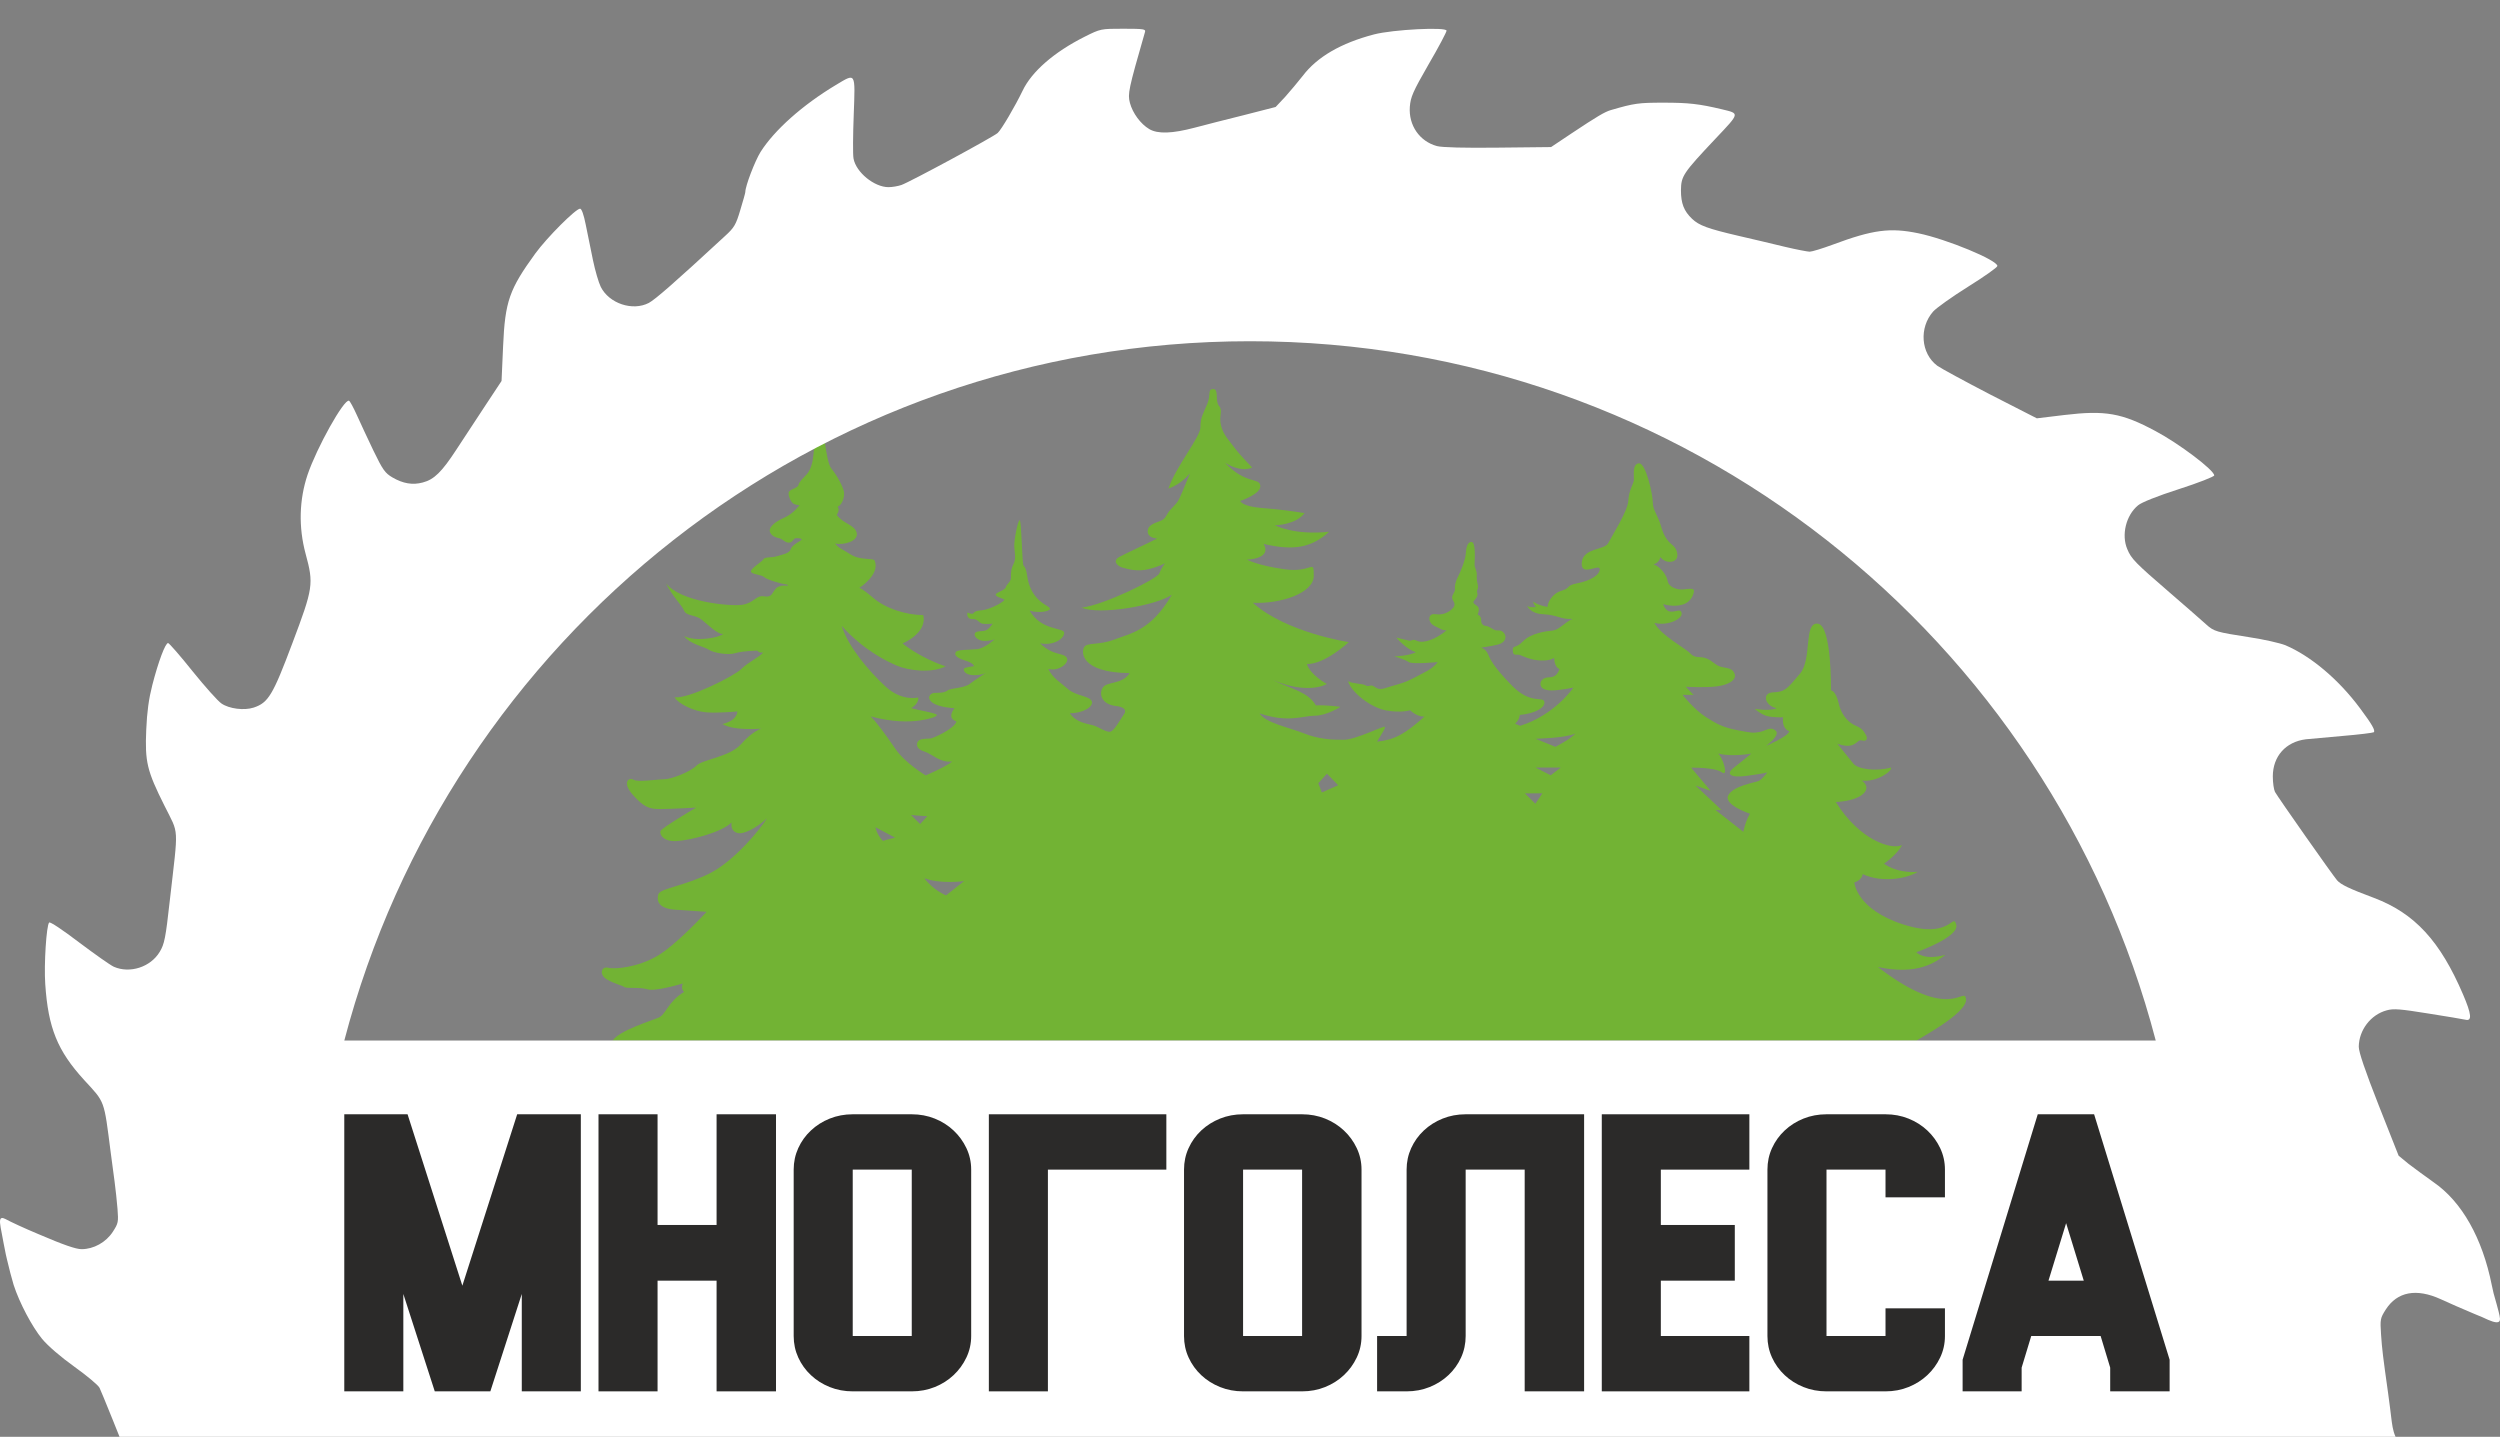 <svg width="87" height="50" viewBox="0 0 87 50" fill="none" xmlns="http://www.w3.org/2000/svg">
<rect x="0" y="0" width="87" height="50" fill="#808080" stroke="none"/>
<g clip-path="url(#clip0_222_250)">
<path fill-rule="evenodd" clip-rule="evenodd" d="M68.418 34.77C68.357 34.28 67.914 35.624 65.35 33.652C66.742 33.948 67.348 33.488 67.705 33.228C66.935 33.442 66.69 33.136 66.69 33.136C66.69 33.136 68.199 32.609 68.077 32.175C67.954 31.741 67.898 32.702 66.247 32.175C64.596 31.649 64.53 30.709 64.53 30.709C64.53 30.709 64.8 30.633 64.82 30.418C65.529 30.75 66.42 30.551 66.736 30.341C65.962 30.392 65.564 30.055 65.564 30.055C65.564 30.055 66.013 29.754 66.191 29.406C65.85 29.59 64.713 29.253 63.888 27.91C64.825 27.864 65.192 27.445 64.79 27.164C65.294 27.23 65.86 26.837 65.809 26.709C65.32 26.852 64.662 26.776 64.499 26.576C64.336 26.377 63.938 25.881 63.938 25.881C63.938 25.881 64.265 26.009 64.463 25.927C64.662 25.846 64.672 25.728 64.8 25.769C64.932 25.81 65.019 25.728 64.932 25.575C64.846 25.422 64.79 25.345 64.586 25.258C64.382 25.171 64.097 24.952 63.989 24.487C63.882 24.022 63.719 24.027 63.719 24.027C63.719 24.027 63.75 21.754 63.256 21.703C62.756 21.651 63.072 22.944 62.634 23.45C62.201 23.955 62.135 24.078 61.712 24.093C61.288 24.109 61.426 24.569 61.824 24.645C61.614 24.763 61.064 24.666 61.064 24.666C61.064 24.666 61.253 24.844 61.467 24.911C61.686 24.977 62.053 24.962 62.053 24.962C62.053 24.962 61.981 25.34 62.267 25.447C62.231 25.631 61.457 25.958 61.457 25.958C61.457 25.958 61.971 25.585 61.793 25.427C61.609 25.268 61.482 25.422 61.237 25.473C60.993 25.519 60.932 25.498 60.463 25.411C59.994 25.319 59.775 25.217 59.362 24.952C58.949 24.686 58.552 24.18 58.552 24.18L58.939 24.185L58.664 23.899C58.664 23.899 59.347 23.94 59.76 23.884C60.172 23.828 60.438 23.654 60.366 23.455C60.3 23.256 60.137 23.261 59.912 23.21C59.688 23.159 59.617 23.005 59.383 22.913C59.148 22.821 58.995 22.929 58.822 22.74C58.649 22.551 57.808 22.121 57.573 21.677C58.053 21.794 58.547 21.534 58.521 21.345C58.496 21.156 58.328 21.304 58.134 21.284C57.94 21.263 57.879 21.023 57.879 21.023C57.879 21.023 58.23 21.141 58.562 21.038C58.893 20.936 58.97 20.594 58.944 20.533C58.914 20.471 58.801 20.487 58.577 20.512C58.348 20.533 58.067 20.425 58.032 20.211C57.996 19.996 57.767 19.715 57.548 19.639C57.767 19.572 57.777 19.383 57.777 19.383C57.777 19.383 57.925 19.603 58.195 19.542C58.465 19.48 58.389 19.133 58.23 18.995C58.073 18.862 57.92 18.724 57.808 18.326C57.696 17.922 57.517 17.759 57.517 17.483C57.517 17.207 57.278 16.103 57.033 16.124C56.788 16.144 56.87 16.594 56.86 16.706C56.855 16.819 56.681 17.064 56.666 17.422C56.651 17.779 56.095 18.648 55.968 18.898C55.841 19.153 55.091 19.056 55.045 19.577C55 20.098 55.672 19.593 55.672 19.807C55.672 20.022 55.316 20.216 54.893 20.298C54.47 20.379 54.678 20.461 54.342 20.558C54.006 20.655 53.858 20.977 53.853 21.12C53.522 21.069 53.348 20.936 53.348 20.936C53.348 20.936 53.379 21.049 53.45 21.125C53.196 21.151 53.145 21.079 53.145 21.079C53.145 21.079 53.236 21.355 53.715 21.376C54.194 21.396 54.347 21.575 54.73 21.534C54.434 21.667 54.266 21.917 54.036 21.943C53.807 21.963 53.272 22.035 53.002 22.316C52.732 22.596 52.64 22.428 52.645 22.643C52.65 22.857 52.788 22.75 52.9 22.796C53.017 22.842 53.267 22.97 53.613 22.985C53.96 23 54.087 22.893 54.087 22.893C54.087 22.893 54.077 23.21 54.271 23.281C54.179 23.537 54.047 23.567 53.889 23.572C53.731 23.577 53.603 23.669 53.608 23.807C53.613 23.945 53.741 24.027 54.001 24.027C54.266 24.027 54.755 23.93 54.755 23.93C54.755 23.93 54.098 24.89 52.9 25.258L52.727 25.187C52.727 25.187 52.89 25.033 52.885 24.88C53.435 24.834 53.797 24.609 53.741 24.415C53.685 24.221 53.267 24.528 52.609 23.853C51.952 23.184 51.85 22.918 51.779 22.755C51.707 22.591 51.544 22.535 51.544 22.535C51.544 22.535 51.881 22.494 52.136 22.428C52.39 22.361 52.441 22.167 52.35 22.045C52.258 21.922 52.181 21.938 52.079 21.938C51.977 21.938 51.85 21.8 51.718 21.784C51.59 21.774 51.539 21.687 51.544 21.575C51.549 21.462 51.463 21.396 51.432 21.401C51.402 21.406 51.534 21.181 51.407 21.09C51.279 20.997 51.274 20.987 51.274 20.946C51.279 20.9 51.453 20.778 51.412 20.645C51.371 20.512 51.458 20.517 51.432 20.374C51.407 20.236 51.381 20.185 51.392 20.017C51.402 19.848 51.31 19.776 51.315 19.628C51.32 19.48 51.361 18.883 51.218 18.862C51.075 18.842 51.02 19.051 51.009 19.266C50.999 19.48 50.816 19.93 50.729 20.088C50.647 20.241 50.617 20.415 50.632 20.502C50.653 20.584 50.52 20.701 50.535 20.808C50.551 20.916 50.617 20.931 50.617 21.044C50.617 21.156 50.408 21.33 50.194 21.37C49.98 21.411 49.868 21.325 49.781 21.416C49.694 21.508 49.75 21.703 49.924 21.784C50.102 21.866 50.209 21.953 50.347 21.932C49.944 22.265 49.526 22.397 49.322 22.305C49.118 22.208 49.169 22.326 49.017 22.29C48.864 22.254 48.589 22.188 48.589 22.188C48.589 22.188 48.955 22.612 49.271 22.694C49.057 22.826 48.517 22.842 48.517 22.842C48.517 22.842 48.904 22.949 49.017 23.036C49.124 23.128 50.031 23.041 50.031 23.041C50.031 23.041 49.914 23.215 49.648 23.358C49.383 23.501 49.144 23.628 48.955 23.71C48.767 23.792 48.471 23.858 48.196 23.95C47.921 24.042 47.844 23.874 47.748 23.858C47.651 23.843 47.615 23.91 47.518 23.848C47.426 23.787 47.085 23.802 46.912 23.705C47.034 24.104 47.707 24.625 48.232 24.722C48.762 24.819 49.073 24.717 49.073 24.717C49.073 24.717 49.307 24.952 49.572 24.936C48.899 25.539 48.543 25.744 47.921 25.81C48.12 25.468 48.217 25.345 48.191 25.294C48.166 25.243 47.187 25.738 46.774 25.744C46.361 25.749 45.877 25.723 45.373 25.519C44.868 25.319 44.032 25.156 43.834 24.824C44.812 25.166 45.358 24.906 45.76 24.906C46.163 24.906 46.647 24.599 46.647 24.599C46.647 24.599 46.168 24.528 45.791 24.548C45.531 24.078 44.919 23.971 44.292 23.664C45.556 24.195 46.173 23.802 46.173 23.802C46.173 23.802 45.597 23.491 45.48 23.107C46.107 23.123 46.937 22.346 46.937 22.346C46.937 22.346 44.761 22.019 43.599 20.977C44.547 21.023 45.719 20.65 45.719 20.037C45.719 19.419 45.673 19.945 44.715 19.812C43.757 19.68 43.395 19.475 43.395 19.475C43.395 19.475 44.277 19.455 43.976 18.928C45.047 19.184 45.663 19.041 46.254 18.505C45.036 18.637 44.369 18.28 44.369 18.28C44.369 18.28 45.093 18.27 45.398 17.856C44.909 17.779 44.593 17.733 43.9 17.677C43.207 17.621 43.161 17.432 43.161 17.432C43.161 17.432 43.895 17.192 43.859 16.9C43.824 16.609 43.355 16.87 42.636 16.108C43.253 16.476 43.574 16.267 43.574 16.267C43.574 16.267 43.181 15.873 42.977 15.603C42.779 15.332 42.56 15.128 42.488 14.79C42.412 14.453 42.57 14.3 42.422 14.126C42.274 13.953 42.427 13.539 42.223 13.539C42.014 13.539 42.147 13.733 42.014 14.055C41.882 14.377 41.77 14.53 41.775 14.867C41.78 15.204 40.939 16.201 40.659 17.003C41.128 16.844 41.413 16.466 41.413 16.466C41.413 16.466 41.148 17.125 41.036 17.36C40.924 17.595 40.725 17.687 40.608 17.912C40.49 18.137 40.389 18.111 40.185 18.203C39.981 18.295 39.945 18.387 39.94 18.484C39.935 18.581 39.996 18.724 40.271 18.739C39.843 18.959 39.166 19.261 38.941 19.388C38.712 19.516 38.87 19.7 39.074 19.756C39.278 19.812 39.594 19.899 39.971 19.807C40.348 19.715 40.547 19.598 40.547 19.598C40.547 19.598 40.419 19.751 40.348 19.95C40.276 20.149 38.401 21.059 37.642 21.146C38.258 21.416 40.256 21.069 40.781 20.696C40.062 21.938 39.359 22.035 38.799 22.249C38.238 22.464 37.861 22.351 37.739 22.505C37.616 22.663 37.581 23.409 39.313 23.424C39.059 23.828 38.518 23.705 38.376 23.93C38.233 24.155 38.34 24.512 38.834 24.569C39.324 24.625 39.104 24.87 39.104 24.87C38.946 25.115 38.783 25.401 38.656 25.457C38.523 25.514 38.218 25.284 38.029 25.238C37.84 25.187 37.438 25.141 37.229 24.819C37.672 24.829 38.065 24.594 37.993 24.405C37.922 24.216 37.438 24.221 37.168 23.981C36.898 23.741 36.628 23.598 36.48 23.276C36.831 23.383 37.234 23.067 37.122 22.888C37.005 22.704 36.643 22.831 36.194 22.387C36.75 22.494 37.091 22.142 37.025 21.994C36.959 21.846 36.21 21.922 35.833 21.248C36.108 21.345 36.536 21.284 36.536 21.186C36.541 21.09 36.179 21.033 35.924 20.589C35.675 20.144 35.802 19.874 35.613 19.674C35.568 19.552 35.547 18.096 35.486 18.101C35.42 18.106 35.282 18.811 35.297 19.031C35.313 19.25 35.364 19.445 35.272 19.623C35.18 19.802 35.18 19.955 35.18 20.104C35.185 20.247 35.027 20.328 35.002 20.436C34.976 20.543 34.645 20.619 34.65 20.696C34.655 20.773 34.88 20.819 34.946 20.86C35.012 20.9 34.487 21.212 34.156 21.238C33.825 21.263 33.921 21.37 33.814 21.36C33.712 21.355 33.682 21.299 33.667 21.325C33.651 21.35 33.641 21.554 33.845 21.544C34.049 21.534 34.054 21.692 34.212 21.708C34.375 21.723 34.543 21.703 34.543 21.703C34.543 21.703 34.411 21.912 34.288 21.943C34.166 21.978 33.952 21.948 33.921 22.05C33.886 22.152 34.044 22.3 34.248 22.305C34.452 22.31 34.614 22.249 34.614 22.249C34.614 22.249 34.263 22.566 33.998 22.591C33.733 22.617 33.34 22.602 33.269 22.683C33.198 22.765 33.254 22.888 33.57 22.98C33.886 23.072 33.896 23.184 33.896 23.184C33.896 23.184 33.565 23.215 33.544 23.276C33.519 23.342 33.595 23.491 33.886 23.496C34.176 23.501 34.309 23.414 34.309 23.414C34.309 23.414 33.952 23.644 33.743 23.802C33.529 23.96 33.091 23.935 32.968 24.032C32.846 24.129 32.612 24.104 32.5 24.114C32.387 24.124 32.219 24.277 32.449 24.451C32.678 24.625 33.218 24.645 33.218 24.645C33.218 24.645 32.923 24.982 33.284 25.105C33.218 25.365 32.484 25.682 32.393 25.698C32.301 25.713 32.097 25.692 31.99 25.759C31.883 25.825 31.837 26.05 32.153 26.147C32.474 26.249 32.688 26.546 33.137 26.5C32.933 26.678 32.214 26.985 32.214 26.985C32.214 26.985 31.496 26.556 31.159 26.06C30.823 25.57 30.497 25.12 30.298 24.931C31.062 25.136 31.633 25.125 32.005 25.074C32.372 25.018 32.602 24.942 32.602 24.88C32.602 24.814 31.822 24.691 31.71 24.64C32 24.477 31.954 24.272 31.954 24.272C31.954 24.272 31.389 24.425 30.808 23.884C30.221 23.337 29.523 22.515 29.289 21.779C30.048 22.622 30.864 23.021 31.236 23.174C31.608 23.327 32.403 23.445 32.907 23.189C31.995 22.883 31.409 22.392 31.409 22.392C31.409 22.392 32.28 22.035 32.128 21.406C31.521 21.401 30.808 21.171 30.385 20.803C29.962 20.441 29.901 20.461 29.901 20.461C29.901 20.461 30.645 19.991 30.436 19.506C30.39 19.409 29.941 19.511 29.605 19.296C29.268 19.082 29.207 19.092 29.06 18.913C29.36 18.98 29.88 18.837 29.814 18.545C29.742 18.254 29.325 18.224 29.121 17.917C29.197 17.794 29.202 17.707 29.151 17.636C29.314 17.564 29.396 17.284 29.37 17.12C29.345 16.957 29.141 16.558 28.932 16.308C28.723 16.057 28.657 14.647 28.56 14.658C28.463 14.663 28.56 15 28.458 15.179C28.356 15.363 28.326 15.618 28.305 15.848C28.285 16.078 28.214 16.343 28.086 16.492C27.954 16.64 27.806 16.767 27.785 16.88C27.765 16.992 27.444 17.028 27.444 17.156C27.439 17.284 27.515 17.442 27.587 17.508C27.658 17.575 27.821 17.58 27.821 17.58C27.821 17.58 27.622 17.871 27.286 18.019C26.945 18.167 26.802 18.331 26.787 18.438C26.771 18.54 26.873 18.678 27.072 18.719C27.271 18.76 27.286 18.872 27.439 18.883C27.592 18.898 27.592 18.729 27.704 18.729C27.816 18.729 27.898 18.739 27.898 18.775C27.903 18.811 27.566 18.949 27.52 19.107C27.475 19.266 27.204 19.302 27.031 19.358C26.858 19.414 26.613 19.373 26.567 19.46C26.522 19.552 26.145 19.761 26.134 19.879C26.124 19.991 26.501 19.991 26.593 20.083C26.685 20.175 27.235 20.328 27.327 20.333C27.419 20.338 27.419 20.364 27.419 20.379C27.419 20.395 27.133 20.323 26.991 20.492C26.848 20.655 26.868 20.798 26.583 20.752C26.302 20.706 26.241 20.992 25.813 21.049C25.385 21.105 23.663 20.941 23.178 20.298C23.403 20.768 23.729 21.054 23.805 21.248C23.882 21.442 24.198 21.391 24.412 21.559C24.626 21.733 25.003 22.106 25.171 22.055C25.049 22.188 24.228 22.346 23.81 22.137C24.009 22.418 24.529 22.51 24.672 22.612C24.814 22.714 25.334 22.811 25.594 22.729C25.849 22.648 26.354 22.643 26.354 22.643C26.354 22.643 26.415 22.735 26.552 22.704C26.496 22.831 26.053 23.026 25.798 23.281C25.543 23.531 23.968 24.323 23.474 24.267C23.617 24.502 24.152 24.752 24.565 24.788C24.977 24.824 25.66 24.758 25.66 24.758C25.66 24.758 25.676 25.069 25.141 25.197C25.558 25.447 26.501 25.355 26.501 25.355C26.501 25.355 26.19 25.437 25.793 25.892C25.395 26.346 24.453 26.423 24.238 26.643C24.024 26.862 23.357 27.118 23.117 27.118C22.878 27.118 22.19 27.23 22.042 27.133C21.889 27.036 21.634 27.225 22.022 27.659C22.409 28.093 22.592 28.155 22.97 28.155C23.347 28.155 24.223 28.104 24.223 28.104C24.223 28.104 23.02 28.814 22.985 28.921C22.949 29.028 23.072 29.304 23.566 29.268C24.06 29.233 25.105 28.967 25.456 28.625C25.421 28.916 25.609 28.993 25.742 28.998C25.88 29.003 26.277 28.865 26.69 28.477C26.476 28.834 25.589 29.922 24.748 30.367C23.907 30.811 22.98 30.913 22.913 31.113C22.847 31.317 22.878 31.619 23.51 31.659C24.142 31.7 24.59 31.731 24.59 31.731C24.59 31.731 23.54 32.88 22.863 33.274C22.185 33.662 21.405 33.739 21.166 33.677C20.926 33.616 20.829 33.917 21.125 34.086C21.42 34.255 21.629 34.28 21.721 34.346C21.813 34.413 22.251 34.341 22.531 34.428C22.812 34.515 23.765 34.224 23.765 34.224C23.765 34.224 23.673 34.387 23.805 34.52C23.24 34.862 23.173 35.307 22.919 35.414C22.664 35.522 21.558 35.859 21.318 36.211H66.701C66.69 36.191 68.474 35.266 68.418 34.77ZM30.726 29.263C30.507 29.044 30.466 28.788 30.466 28.788L31.149 29.151C31.149 29.151 30.92 29.202 30.726 29.263ZM31.704 28.364L32.27 28.405L32.02 28.676L31.704 28.364ZM32.923 31.159C32.923 31.159 32.479 30.985 32.168 30.561C32.724 30.776 33.549 30.663 33.549 30.663L32.923 31.159ZM46 27.578L45.877 27.256L46.178 26.924L46.57 27.327L46 27.578ZM53.43 27.971L53.068 27.608H53.675L53.43 27.971ZM53.965 26.98L53.43 26.709H54.317L53.965 26.98ZM54.128 25.989L53.435 25.708C53.435 25.708 54.505 25.687 54.826 25.524C54.648 25.728 54.128 25.989 54.128 25.989ZM61.197 27.179C61.064 27.235 60.31 27.348 60.142 27.68C59.974 28.012 60.901 28.318 60.901 28.318C60.748 28.548 60.667 28.947 60.667 28.947L59.698 28.186H59.907L59.005 27.337L59.53 27.521L58.852 26.714C58.852 26.714 59.678 26.699 59.923 26.878C60.162 27.051 59.963 26.367 59.79 26.224C60.295 26.351 60.947 26.224 60.947 26.224C60.947 26.224 60.565 26.54 60.32 26.73C60.081 26.919 60.172 27.082 60.784 27C61.395 26.919 61.502 26.878 61.502 26.878C61.502 26.878 61.329 27.123 61.197 27.179Z" fill="#72B334"/>
<path fill-rule="evenodd" clip-rule="evenodd" d="M23.652 41.291C23.589 41.355 23.567 42.008 23.567 43.969C23.567 45.404 23.596 46.611 23.624 46.661C23.674 46.725 23.901 46.746 24.532 46.732L25.377 46.711V43.976V41.241L24.561 41.219C23.986 41.205 23.716 41.227 23.653 41.291L23.652 41.291Z" fill="black"/>
<path fill-rule="evenodd" clip-rule="evenodd" d="M35.429 41.291C35.365 41.355 35.344 42.008 35.344 43.969C35.344 45.404 35.372 46.611 35.401 46.661C35.45 46.725 35.677 46.746 36.309 46.732L37.153 46.711V43.976V41.241L36.337 41.219C35.763 41.205 35.493 41.227 35.429 41.291V41.291Z" fill="black"/>
<path fill-rule="evenodd" clip-rule="evenodd" d="M58.987 43.485C58.938 43.656 58.838 43.99 58.767 44.224C58.554 44.899 58.562 44.899 59.094 44.899C59.533 44.899 59.555 44.892 59.555 44.728C59.555 44.643 59.526 44.473 59.491 44.359C59.456 44.245 59.377 43.976 59.314 43.763C59.136 43.166 59.087 43.116 58.987 43.485Z" fill="black"/>
<path fill-rule="evenodd" clip-rule="evenodd" d="M86.863 44.132L86.863 44.136V44.136L86.863 44.132ZM43.5 74.141C53.209 74.141 61.826 69.461 67.225 62.231H66.674C61.344 69.204 52.947 73.703 43.5 73.703C34.053 73.703 25.656 69.204 20.326 62.231H19.776C25.174 69.461 33.791 74.141 43.5 74.141ZM43.5 68.145C48.011 68.145 52.226 66.878 55.811 64.68H55.13C51.708 66.662 47.736 67.796 43.5 67.796C39.264 67.796 35.292 66.662 31.87 64.68H31.189C34.774 66.878 38.989 68.145 43.5 68.145ZM11.982 36.211H75.02C71.357 22.208 58.635 11.875 43.5 11.875C28.366 11.875 15.644 22.208 11.982 36.211ZM75.503 50.64H11.495C14.364 65.723 27.601 77.125 43.5 77.125C59.398 77.125 72.634 65.723 75.503 50.64ZM86.782 45.024C86.78 45.017 86.778 45.01 86.776 45.002L86.776 45.002V45.002C86.759 44.941 86.739 44.85 86.714 44.723C86.388 43.09 85.674 41.817 84.681 41.136C84.403 40.939 84.015 40.653 83.818 40.503L83.472 40.218L82.778 38.462C82.302 37.25 82.085 36.61 82.085 36.426C82.092 35.848 82.499 35.31 83.057 35.16C83.295 35.092 83.526 35.113 84.498 35.269C85.137 35.371 85.722 35.467 85.803 35.487C86.034 35.542 86.007 35.29 85.715 34.609C84.919 32.751 84.036 31.785 82.615 31.247C81.758 30.927 81.459 30.784 81.33 30.634C81.181 30.464 79.264 27.735 79.169 27.558C79.128 27.476 79.094 27.238 79.094 27.02C79.094 26.319 79.543 25.816 80.243 25.727C80.379 25.713 80.956 25.659 81.521 25.611C82.092 25.564 82.581 25.502 82.608 25.482C82.669 25.421 82.547 25.21 82.132 24.652C81.385 23.644 80.413 22.828 79.529 22.453C79.338 22.378 78.774 22.249 78.271 22.174C77.129 21.997 77.048 21.977 76.769 21.725C76.647 21.609 76.069 21.112 75.491 20.609C74.315 19.595 74.166 19.445 74.03 19.111C73.819 18.621 73.982 17.934 74.403 17.587C74.519 17.485 75.083 17.26 75.824 17.022C76.504 16.804 77.055 16.586 77.055 16.545C77.055 16.362 75.831 15.436 75.009 15C73.839 14.374 73.268 14.272 71.841 14.442L70.882 14.558L69.258 13.728C68.367 13.265 67.538 12.816 67.416 12.727C66.845 12.298 66.777 11.407 67.273 10.842C67.382 10.719 67.925 10.331 68.49 9.977C69.047 9.63 69.509 9.304 69.509 9.256C69.509 9.052 67.749 8.324 66.763 8.119C65.778 7.915 65.186 7.99 63.779 8.514C63.412 8.65 63.052 8.759 62.977 8.759C62.909 8.759 62.515 8.684 62.114 8.589C61.712 8.494 60.992 8.317 60.503 8.208C59.422 7.956 59.13 7.847 58.885 7.616C58.599 7.343 58.497 7.078 58.497 6.622C58.504 6.125 58.565 6.03 59.707 4.818C60.557 3.92 60.543 3.954 59.925 3.804C59.13 3.614 58.756 3.573 57.899 3.573C57.022 3.573 56.873 3.593 56.057 3.831C55.846 3.893 55.581 4.049 54.691 4.641L53.977 5.118L52.128 5.138C50.952 5.152 50.184 5.131 50.007 5.084C49.402 4.92 49.015 4.362 49.062 3.716C49.09 3.375 49.164 3.198 49.715 2.239C50.062 1.647 50.34 1.116 50.34 1.068C50.34 0.932 48.471 1.027 47.818 1.197C46.67 1.497 45.833 1.98 45.33 2.647C45.174 2.845 44.902 3.171 44.725 3.369L44.392 3.723L43.305 4.002C42.707 4.151 41.925 4.349 41.571 4.444C40.797 4.648 40.294 4.669 39.994 4.492C39.695 4.315 39.417 3.94 39.321 3.58C39.24 3.266 39.267 3.124 39.845 1.116C39.879 1.014 39.811 1 39.09 1C38.309 1 38.302 1 37.744 1.279C36.677 1.817 35.902 2.491 35.583 3.164C35.331 3.688 34.849 4.512 34.719 4.628C34.57 4.764 31.661 6.336 31.368 6.438C31.246 6.479 31.049 6.513 30.92 6.513C30.423 6.513 29.791 5.996 29.703 5.519C29.676 5.383 29.683 4.696 29.71 3.988C29.764 2.491 29.791 2.538 29.084 2.96C27.929 3.654 26.95 4.526 26.467 5.288C26.27 5.608 25.937 6.472 25.937 6.683C25.937 6.717 25.855 7.003 25.76 7.316C25.611 7.82 25.55 7.922 25.237 8.208C23.456 9.855 22.803 10.42 22.579 10.542C22.015 10.835 21.199 10.563 20.907 9.984C20.832 9.834 20.71 9.412 20.635 9.052C20.56 8.684 20.445 8.133 20.384 7.82C20.316 7.473 20.241 7.262 20.186 7.262C20.037 7.262 19.044 8.255 18.63 8.82C17.726 10.066 17.576 10.481 17.508 12.046L17.454 13.258L16.883 14.122C16.57 14.599 16.115 15.286 15.877 15.654C15.38 16.416 15.109 16.688 14.714 16.79C14.361 16.886 14.028 16.831 13.654 16.613C13.402 16.464 13.321 16.355 12.995 15.681C12.797 15.259 12.532 14.708 12.417 14.442C12.301 14.184 12.179 13.959 12.145 13.945C11.968 13.884 11.023 15.579 10.704 16.518C10.412 17.389 10.384 18.342 10.636 19.275C10.921 20.323 10.901 20.459 10.174 22.385C9.494 24.196 9.337 24.454 8.828 24.624C8.495 24.733 7.971 24.665 7.706 24.481C7.584 24.4 7.128 23.889 6.7 23.358C6.272 22.821 5.884 22.378 5.85 22.378C5.755 22.372 5.51 23.025 5.3 23.842C5.177 24.325 5.116 24.767 5.089 25.4C5.041 26.517 5.116 26.823 5.721 28.034C6.238 29.076 6.211 28.681 5.911 31.322C5.762 32.663 5.721 32.853 5.558 33.125C5.239 33.656 4.518 33.888 3.961 33.643C3.838 33.588 3.301 33.207 2.757 32.799C2.166 32.349 1.745 32.07 1.711 32.104C1.615 32.2 1.527 33.561 1.575 34.248C1.677 35.78 2.003 36.569 2.927 37.583C3.662 38.38 3.614 38.25 3.852 40.102C3.893 40.401 3.954 40.857 3.988 41.123C4.022 41.381 4.069 41.81 4.09 42.075C4.124 42.525 4.117 42.572 3.927 42.865C3.689 43.233 3.26 43.471 2.839 43.471C2.642 43.471 2.207 43.321 1.35 42.953C0.831 42.736 0.374 42.523 0.185 42.42C-0.032 42.31 -0.015 42.489 0.023 42.718C0.061 42.948 0.204 43.661 0.204 43.661V43.661C0.215 43.708 0.228 43.763 0.242 43.825C0.31 44.117 0.412 44.512 0.473 44.709L0.473 44.71C0.677 45.343 1.119 46.173 1.466 46.595C1.67 46.84 2.112 47.221 2.587 47.561C3.022 47.874 3.417 48.201 3.464 48.297C3.532 48.433 4.219 50.134 4.661 51.264C4.688 51.339 4.749 51.489 4.79 51.591C5.096 52.36 4.416 53.34 3.573 53.333C3.444 53.333 2.819 53.245 2.18 53.142C1.391 53.006 1.01 52.972 0.976 53.02C0.888 53.163 1.486 54.517 1.976 55.286C2.282 55.77 2.968 56.484 3.362 56.743C3.546 56.859 4.008 57.077 4.396 57.226C5.64 57.709 5.354 57.423 7.06 59.86C7.794 60.895 7.856 61.017 7.856 61.392C7.856 61.786 7.72 62.099 7.434 62.365C7.115 62.664 6.924 62.712 5.816 62.8C4.525 62.896 4.253 62.93 4.253 63.005C4.253 63.08 4.803 63.821 5.232 64.325C5.762 64.951 6.537 65.577 7.149 65.87C7.577 66.074 7.849 66.156 8.406 66.238C9.936 66.455 9.732 66.353 11.234 67.66C11.975 68.3 12.661 68.953 12.77 69.103C13.137 69.62 13.076 70.287 12.627 70.757C12.403 70.995 12.254 71.056 11.139 71.417C10.452 71.642 9.895 71.853 9.895 71.9C9.895 72.111 11.288 73.146 12.158 73.568C13.212 74.085 13.742 74.16 15.149 74.004L16.081 73.895L16.951 74.351C17.427 74.603 18.215 75.011 18.698 75.263C19.445 75.651 19.608 75.76 19.765 76.005C20.139 76.59 20.071 77.209 19.588 77.672C19.432 77.822 18.881 78.203 18.371 78.523C17.862 78.843 17.44 79.135 17.44 79.183C17.44 79.231 17.739 79.421 18.106 79.605C19.779 80.442 21.274 80.64 22.504 80.17C24 79.605 23.952 79.612 24.639 79.809C24.884 79.877 25.393 80.007 25.767 80.088C27.827 80.565 27.983 80.626 28.282 81.136C28.506 81.518 28.513 82.062 28.309 82.396C28.235 82.525 27.793 83.022 27.344 83.505C26.889 83.988 26.508 84.403 26.494 84.438C26.467 84.512 27.018 84.676 27.637 84.778C28.826 84.968 29.941 84.927 30.763 84.648C31.008 84.567 31.552 84.26 32.048 83.934L32.911 83.355L34.951 83.342L36.983 83.321L37.282 83.525C37.717 83.818 37.921 84.233 37.88 84.73C37.86 84.968 37.778 85.234 37.683 85.411C37.404 85.894 37.221 86.221 36.902 86.779C36.473 87.514 36.494 87.541 37.445 87.48C39.471 87.357 40.824 86.792 41.68 85.704C42.224 85.009 42.462 84.791 42.788 84.689C43.604 84.424 46.085 83.832 46.364 83.832C47.084 83.832 47.621 84.383 47.621 85.118C47.621 85.382 47.217 86.935 47.001 87.582C46.998 87.593 46.995 87.603 46.991 87.614L46.99 87.616C46.98 87.644 46.971 87.67 46.962 87.695C46.823 88.132 47.13 87.971 47.13 87.971L47.796 87.716C47.878 87.683 47.976 87.649 48.084 87.616C48.41 87.507 48.92 87.296 49.219 87.146C50.374 86.568 50.979 86.023 51.394 85.186C51.741 84.492 52.114 83.879 52.237 83.798C52.522 83.607 54.5 82.532 55.384 82.082C56.043 81.742 56.852 82.042 57.151 82.729C57.274 83.001 57.281 83.131 57.233 84.383C57.179 85.908 57.172 85.887 57.675 85.594C59.116 84.737 60.197 83.736 60.618 82.879C60.754 82.6 60.897 82.198 60.944 81.994C61.053 81.497 61.264 80.803 61.359 80.626C61.475 80.401 63.854 78.21 64.241 77.972C64.717 77.672 65.315 77.747 65.771 78.155C66.097 78.455 66.131 78.55 66.389 79.816C66.505 80.395 66.62 80.939 66.634 81.021C66.654 81.109 66.716 81.177 66.763 81.177C66.919 81.177 67.851 80.245 68.313 79.619C68.762 79.013 69.163 78.285 69.305 77.808C69.346 77.659 69.407 77.012 69.435 76.372L69.482 75.201L70.074 74.31C70.4 73.82 70.665 73.405 70.665 73.391C70.665 73.33 71.44 72.22 71.61 72.037C71.875 71.744 72.113 71.649 72.568 71.649C73.398 71.649 73.479 71.744 74.533 74.044C74.648 74.303 74.771 74.507 74.805 74.507C74.907 74.507 75.498 73.582 75.811 72.942C76.185 72.166 76.368 71.601 76.457 70.927C76.538 70.335 76.511 70.056 76.246 68.926C76.171 68.606 76.103 68.239 76.103 68.103C76.103 67.823 77.252 64.659 77.476 64.325C77.734 63.951 78.054 63.787 78.557 63.787C79.141 63.787 79.264 63.883 80.256 65.108C80.678 65.639 81.052 66.067 81.079 66.067C81.31 66.067 81.793 64.243 81.861 63.141C81.922 62.065 81.827 61.657 81.255 60.5L80.773 59.534L80.82 59.003C80.868 58.451 81.018 57.083 81.14 56.151C81.194 55.742 81.262 55.511 81.405 55.293C81.718 54.796 82.336 54.585 82.894 54.776C83.016 54.817 83.573 55.205 84.138 55.627C85.062 56.321 85.178 56.396 85.239 56.287C85.287 56.212 85.314 55.627 85.314 54.769C85.314 53.639 85.293 53.292 85.191 52.931C84.994 52.196 84.716 51.7 84.158 51.06C83.41 50.195 83.308 50.025 83.234 49.481C83.206 49.229 83.145 48.773 83.105 48.474C82.928 47.214 82.894 46.949 82.86 46.432C82.826 45.914 82.833 45.873 83.023 45.574C83.424 44.948 84.09 44.825 84.94 45.213V45.213C85.184 45.329 85.708 45.554 86.109 45.724C86.328 45.813 86.482 45.878 86.591 45.932C87.074 46.14 87.004 45.909 86.985 45.788C86.968 45.679 86.815 45.139 86.782 45.024Z" fill="white"/>
<path d="M72.875 38.777L75.503 47.319V48.419H73.435V47.594L73.102 46.493H70.687L70.353 47.594V48.419H68.299V47.319L70.914 38.777H72.875ZM71.287 44.567H72.515L71.901 42.566L71.287 44.567Z" fill="#2B2A29"/>
<path d="M65.616 48.419H63.562C63.277 48.419 63.01 48.369 62.761 48.269C62.512 48.169 62.294 48.031 62.108 47.856C61.921 47.681 61.774 47.477 61.667 47.243C61.56 47.01 61.507 46.76 61.507 46.493V40.703C61.507 40.436 61.56 40.186 61.667 39.953C61.774 39.719 61.921 39.515 62.108 39.34C62.294 39.165 62.512 39.027 62.761 38.927C63.01 38.827 63.277 38.777 63.562 38.777H65.616C65.901 38.777 66.168 38.827 66.416 38.927C66.665 39.027 66.883 39.165 67.07 39.34C67.257 39.515 67.406 39.719 67.517 39.953C67.628 40.186 67.684 40.436 67.684 40.703V41.666H65.616V40.703H63.562V46.493H65.616V45.53H67.684V46.493C67.684 46.76 67.628 47.01 67.517 47.243C67.406 47.477 67.257 47.681 67.07 47.856C66.883 48.031 66.665 48.169 66.416 48.269C66.168 48.369 65.901 48.419 65.616 48.419Z" fill="#2B2A29"/>
<path d="M60.878 40.703H57.797V42.629H60.371V44.567H57.797V46.493H60.878V48.419H55.742V38.777H60.878V40.703Z" fill="#2B2A29"/>
<path d="M55.127 48.419H53.059V40.703H51.005V46.493C51.005 46.76 50.951 47.01 50.845 47.243C50.738 47.477 50.591 47.681 50.404 47.856C50.218 48.031 50 48.169 49.751 48.269C49.502 48.369 49.235 48.419 48.95 48.419H47.923V46.493H48.95V40.703C48.95 40.436 49.004 40.186 49.11 39.953C49.217 39.719 49.364 39.515 49.55 39.34C49.737 39.165 49.955 39.027 50.204 38.927C50.453 38.827 50.72 38.777 51.005 38.777H55.127V48.419Z" fill="#2B2A29"/>
<path d="M45.313 48.419H43.259C42.974 48.419 42.707 48.369 42.458 48.269C42.209 48.169 41.991 48.031 41.804 47.856C41.618 47.681 41.471 47.477 41.364 47.243C41.257 47.01 41.204 46.76 41.204 46.493V40.703C41.204 40.436 41.257 40.186 41.364 39.953C41.471 39.719 41.618 39.515 41.804 39.34C41.991 39.165 42.209 39.027 42.458 38.927C42.707 38.827 42.974 38.777 43.259 38.777H45.313C45.598 38.777 45.864 38.827 46.114 38.927C46.362 39.027 46.58 39.165 46.767 39.34C46.954 39.515 47.103 39.719 47.214 39.953C47.325 40.186 47.381 40.436 47.381 40.703V46.493C47.381 46.76 47.325 47.01 47.214 47.243C47.103 47.477 46.954 47.681 46.767 47.856C46.58 48.031 46.362 48.169 46.114 48.269C45.864 48.369 45.598 48.419 45.313 48.419ZM43.259 46.493H45.313V40.703H43.259V46.493Z" fill="#2B2A29"/>
<path d="M36.467 48.419H34.412V38.777H40.589V40.703H36.467V48.419Z" fill="#2B2A29"/>
<path d="M31.729 48.419H29.675C29.39 48.419 29.123 48.369 28.874 48.269C28.625 48.169 28.407 48.031 28.221 47.856C28.034 47.681 27.887 47.477 27.78 47.243C27.674 47.01 27.62 46.76 27.62 46.493V40.703C27.62 40.436 27.674 40.186 27.78 39.953C27.887 39.719 28.034 39.515 28.221 39.34C28.407 39.165 28.625 39.027 28.874 38.927C29.123 38.827 29.39 38.777 29.675 38.777H31.729C32.014 38.777 32.281 38.827 32.53 38.927C32.779 39.027 32.997 39.165 33.183 39.34C33.37 39.515 33.519 39.719 33.63 39.953C33.741 40.186 33.797 40.436 33.797 40.703V46.493C33.797 46.76 33.741 47.01 33.63 47.243C33.519 47.477 33.37 47.681 33.183 47.856C32.997 48.031 32.779 48.169 32.53 48.269C32.281 48.369 32.014 48.419 31.729 48.419ZM29.675 46.493H31.729V40.703H29.675V46.493Z" fill="#2B2A29"/>
<path d="M24.937 38.777H27.005V48.419H24.937V44.567H22.883V48.419H20.828V38.777H22.883V42.629H24.937V38.777Z" fill="#2B2A29"/>
<path d="M20.213 48.419H18.158V45.03L17.064 48.419H15.13L14.036 45.03V48.419H11.981V38.777H14.183L16.09 44.742L17.998 38.777H20.213V48.419Z" fill="#2B2A29"/>
</g>
<defs>
<clipPath id="clip0_222_250">
<rect width="87" height="50" fill="white"/>
</clipPath>
</defs>
</svg>
